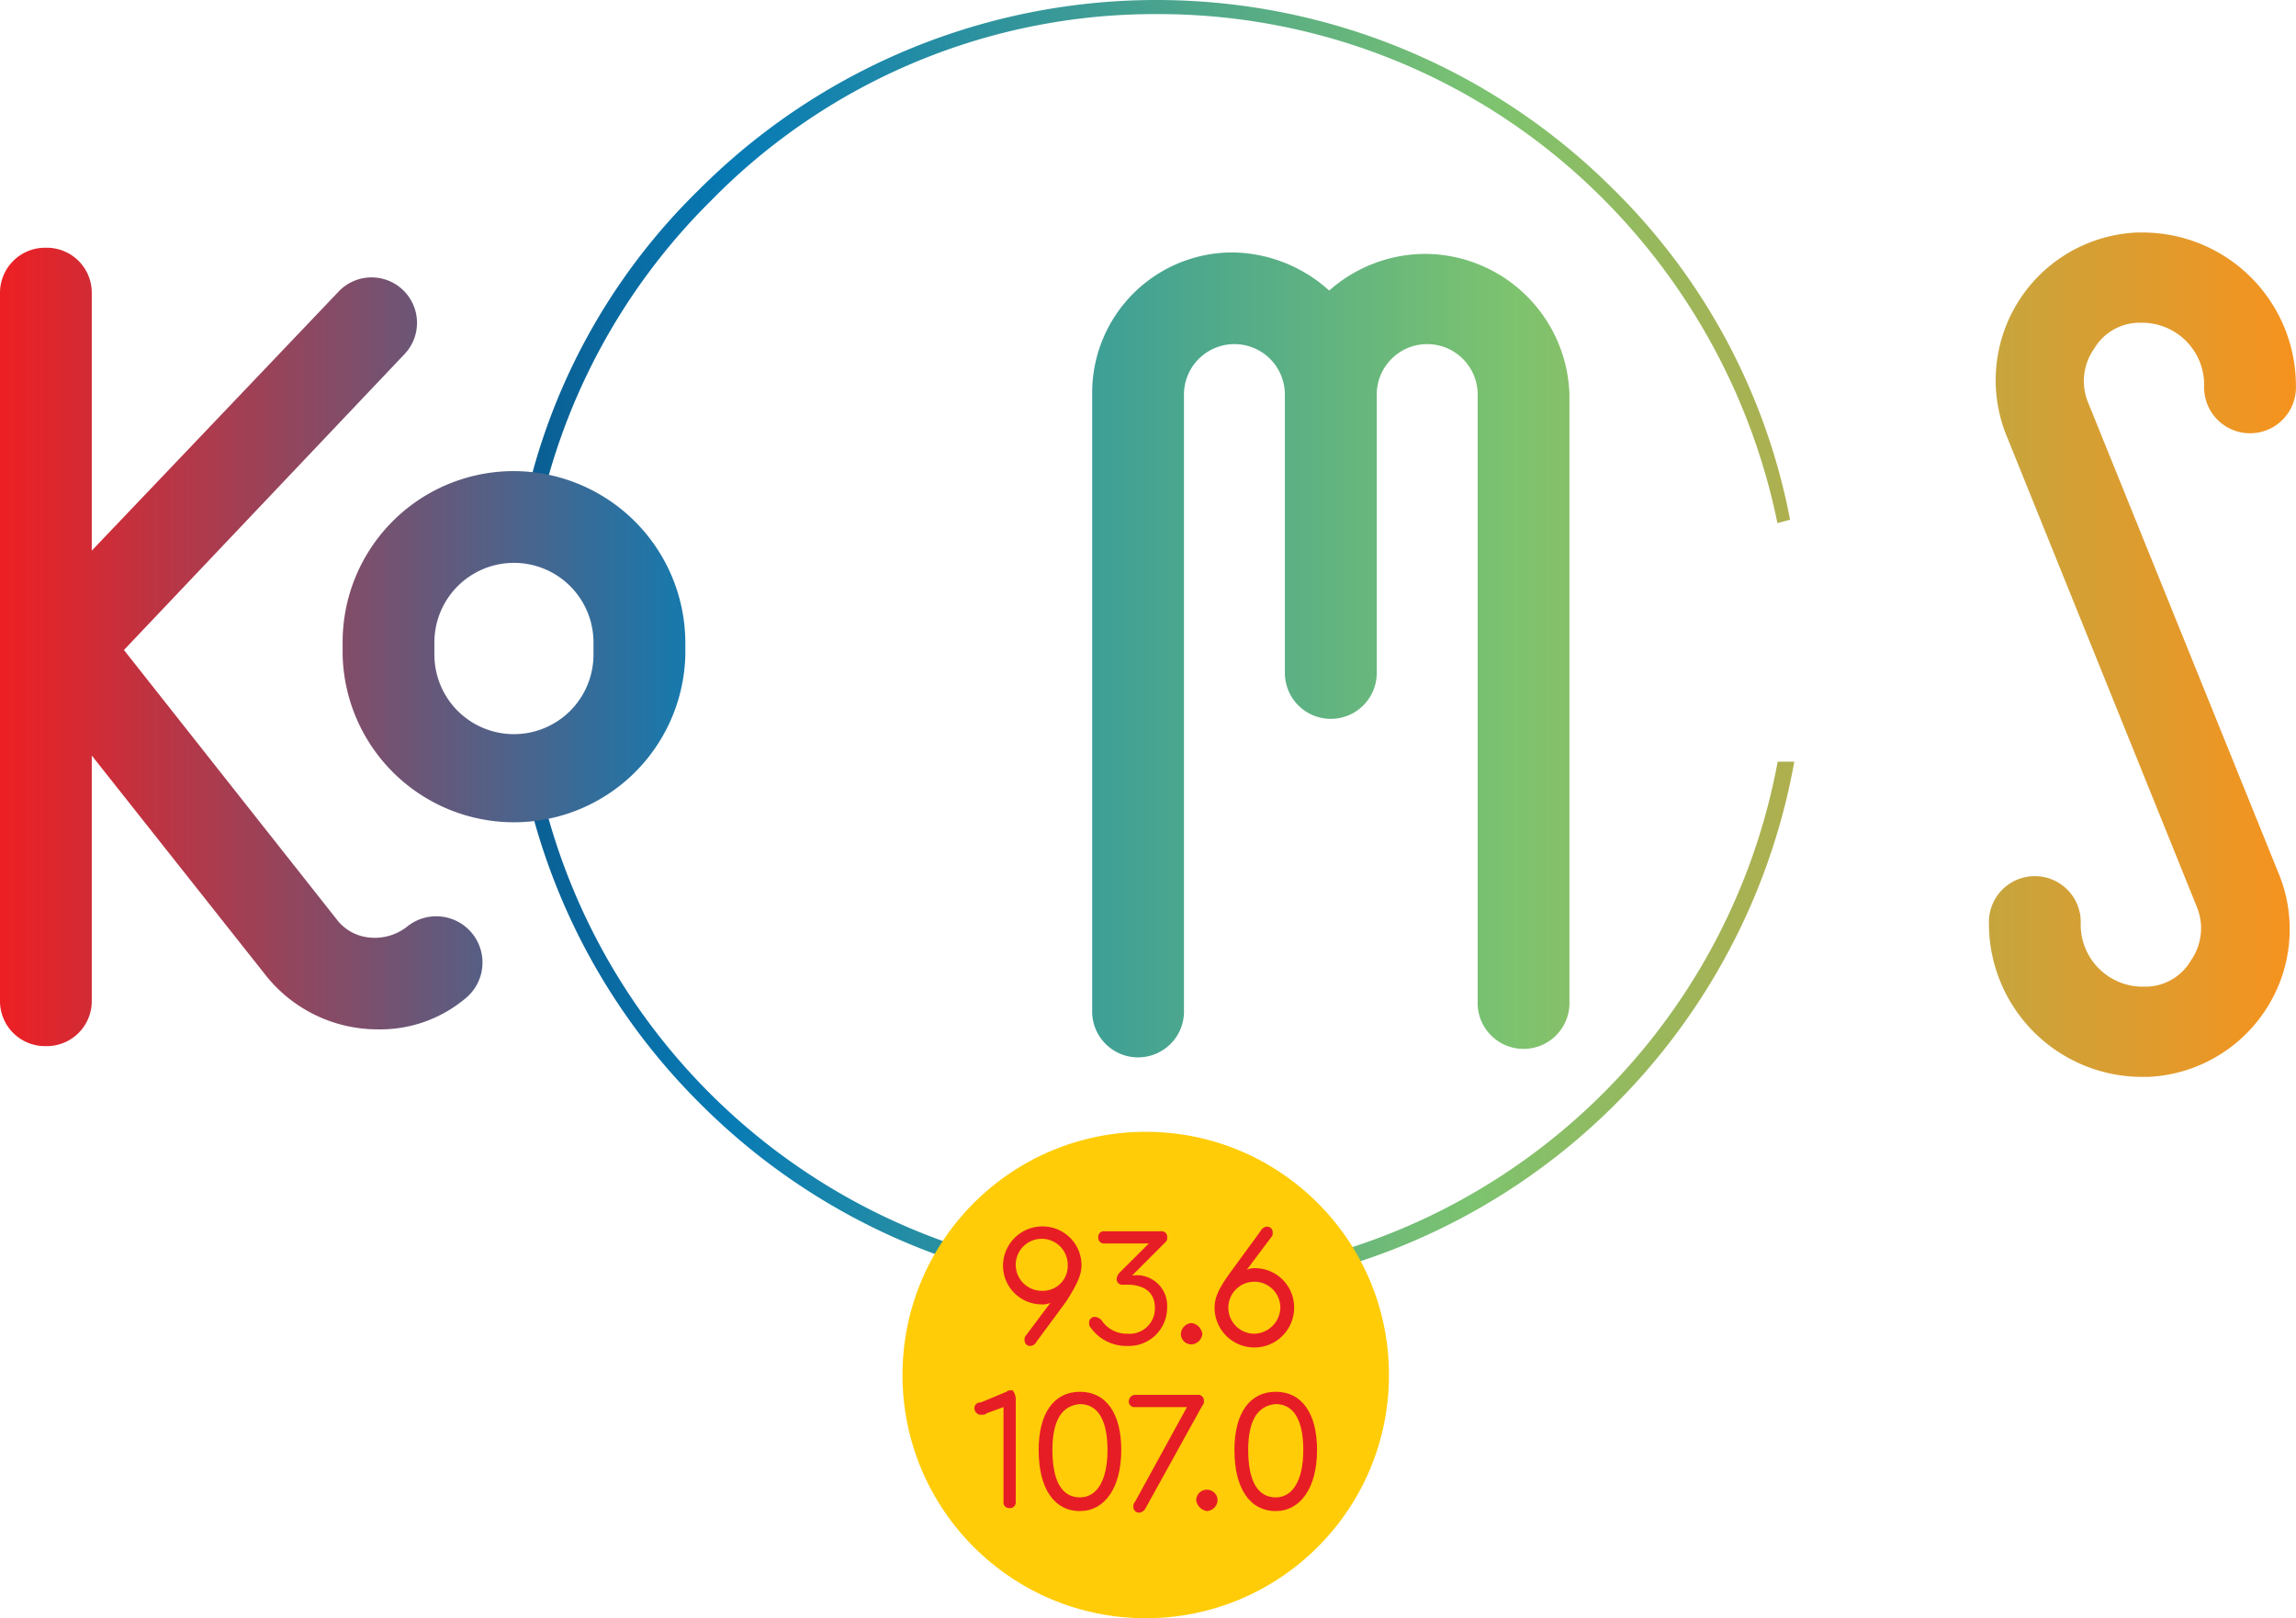 <svg id="Layer_11" data-name="Layer 11" xmlns="http://www.w3.org/2000/svg" xmlns:xlink="http://www.w3.org/1999/xlink" viewBox="0 0 283.46 199.8"><defs><style>.cls-1{fill:url(#linear-gradient);}.cls-2{fill:url(#linear-gradient-2);}.cls-3{fill:url(#linear-gradient-3);}.cls-4{fill:url(#linear-gradient-5);}.cls-5{fill:url(#linear-gradient-6);}.cls-6{fill:#ffcc07;}.cls-7{fill:#e71d25;}</style><linearGradient id="linear-gradient" x1="3.82" y1="310.74" x2="275.58" y2="306.99" gradientTransform="matrix(1, 0, 0, -1, 0, 430.54)" gradientUnits="userSpaceOnUse"><stop offset="0" stop-color="#101a42"/><stop offset="0.32" stop-color="#087bb5"/><stop offset="0.66" stop-color="#7dc36f"/><stop offset="1" stop-color="#f6921e"/></linearGradient><linearGradient id="linear-gradient-2" x1="0.72" y1="307.97" x2="282.34" y2="307.97" gradientTransform="matrix(1, 0, 0, -1, 0, 430.54)" gradientUnits="userSpaceOnUse"><stop offset="0" stop-color="#ec2024"/><stop offset="0.32" stop-color="#0780b7"/><stop offset="0.66" stop-color="#7dc36f"/><stop offset="1" stop-color="#f6921e"/></linearGradient><linearGradient id="linear-gradient-3" x1="0.72" y1="308.63" x2="282.34" y2="308.63" xlink:href="#linear-gradient-2"/><linearGradient id="linear-gradient-5" x1="0.72" y1="308.82" x2="282.34" y2="308.82" xlink:href="#linear-gradient-2"/><linearGradient id="linear-gradient-6" x1="1.81" y1="307.88" x2="283.42" y2="307.88" xlink:href="#linear-gradient-2"/></defs><path class="cls-1" d="M221.52,135.88a79.81,79.81,0,0,1-135,42.3,79.2,79.2,0,0,1-21.71-39.66l2.07,1.13a78,78,0,0,0,152.59-3.77Zm-2.08-29.46A79.19,79.19,0,0,0,198.1,66.57a77.43,77.43,0,0,0-55.14-23,76.66,76.66,0,0,0-55.14,23,77.51,77.51,0,0,0-21.72,41L64.21,107A77.14,77.14,0,0,1,86.3,65.25a79.79,79.79,0,0,1,112.94,0A77.81,77.81,0,0,1,221,106Z" transform="translate(0 -41.83)"/><path class="cls-2" d="M176,73.18a17.93,17.93,0,0,0-11.9,4.53A18.09,18.09,0,0,0,152.21,73a17.32,17.32,0,0,0-17.37,17.37v76.11a5.67,5.67,0,1,0,11.33,0V90.55a6.23,6.23,0,1,1,12.46,0h0v34.37a5.67,5.67,0,1,0,11.34,0V90.55a6.23,6.23,0,0,1,12.46,0v75.36a5.67,5.67,0,0,0,11.33,0V90.55A17.9,17.9,0,0,0,176,73.18Z" transform="translate(0 -41.83)"/><path class="cls-3" d="M63.45,100A21.12,21.12,0,0,0,42.3,121.15v1.51a21.16,21.16,0,0,0,42.31,0v-1.51A21.24,21.24,0,0,0,63.45,100Zm9.82,22.66a9.82,9.82,0,1,1-19.64,0v-1.51a9.82,9.82,0,1,1,19.64,0Z" transform="translate(0 -41.83)"/><path class="cls-3" d="M222.84,100a21.11,21.11,0,0,0-21.15,21.15v1.51a21.15,21.15,0,0,0,42.3,0v-1.51A21.11,21.11,0,0,0,222.84,100Zm9.63,22.66a9.82,9.82,0,0,1-19.64,0v-1.51a9.82,9.82,0,1,1,19.64,0Z" transform="translate(0 -41.83)"/><path class="cls-4" d="M50.23,156.27a6.46,6.46,0,0,1-4.53,1.33,5.75,5.75,0,0,1-4.15-2.27L15.3,122.09,49.86,85.64a5.61,5.61,0,1,0-8.12-7.74L11.33,109.82V78.09a5.56,5.56,0,0,0-5.66-5.67A5.57,5.57,0,0,0,0,78.09v87.25A5.56,5.56,0,0,0,5.67,171a5.56,5.56,0,0,0,5.66-5.66V135.12l21.53,27.2a17.64,17.64,0,0,0,13.79,6.61,16.34,16.34,0,0,0,10.76-3.78,5.71,5.71,0,1,0-7.18-8.88Z" transform="translate(0 -41.83)"/><path class="cls-5" d="M257.78,91.5a6.93,6.93,0,0,1,.76-6.61A6.5,6.5,0,0,1,264,81.68h.38a7.66,7.66,0,0,1,7.74,7.74,5.67,5.67,0,1,0,11.33,0,18.93,18.93,0,0,0-18.88-18.88h-.76a18.25,18.25,0,0,0-16,25.3l23.42,58a6.93,6.93,0,0,1-.76,6.61,6.5,6.5,0,0,1-5.47,3.21h-.38a7.66,7.66,0,0,1-7.74-7.74,5.67,5.67,0,1,0-11.33,0,18.93,18.93,0,0,0,18.88,18.88h.76a18.3,18.3,0,0,0,14.54-8.31,18.12,18.12,0,0,0,1.51-17Z" transform="translate(0 -41.83)"/><path class="cls-5" d="M106.32,81.68h.38a7.66,7.66,0,0,1,7.74,7.74,5.67,5.67,0,1,0,11.33,0,18.93,18.93,0,0,0-18.88-18.88h-.76a18.25,18.25,0,0,0-16,25.3l23.61,58a6.93,6.93,0,0,1-.76,6.61,6.5,6.5,0,0,1-5.47,3.21h-.38a7.65,7.65,0,0,1-7.74-7.74,5.67,5.67,0,1,0-11.34,0,18.94,18.94,0,0,0,18.89,18.88h.75a18.3,18.3,0,0,0,14.55-8.31,18.12,18.12,0,0,0,1.51-17l-23.42-58a6.88,6.88,0,0,1,.76-6.61A6.62,6.62,0,0,1,106.32,81.68Z" transform="translate(0 -41.83)"/><circle class="cls-6" cx="141.45" cy="169.78" r="30.03"/><path class="cls-7" d="M133.52,198c0,1.32-.57,2.45-1.89,4.53L128,207.45a1,1,0,0,1-.75.57.7.7,0,0,1-.76-.76.68.68,0,0,1,.19-.56l3-4a2.39,2.39,0,0,1-1.13.19,4.79,4.79,0,0,1-4.72-4.72,4.87,4.87,0,0,1,4.91-4.91A4.8,4.8,0,0,1,133.52,198Zm-1.7,0a3.21,3.21,0,1,0-3.21,3.21A3.07,3.07,0,0,0,131.82,198Z" transform="translate(0 -41.83)"/><path class="cls-7" d="M144.09,203.3a4.72,4.72,0,0,1-4.91,4.72,5.38,5.38,0,0,1-4.53-2.27.69.69,0,0,1-.19-.56.7.7,0,0,1,.76-.76,1.41,1.41,0,0,1,.75.38,3.72,3.72,0,0,0,3.21,1.7,3.12,3.12,0,0,0,3.4-3.21c0-1.89-1.32-2.84-3.4-2.84h-.56a.69.69,0,0,1-.76-.75,1.44,1.44,0,0,1,.38-.76l3.59-3.58h-5.48a.7.7,0,0,1-.76-.76.69.69,0,0,1,.76-.75h7a.69.69,0,0,1,.75.75.7.7,0,0,1-.19.57l-4.15,4.15A3.76,3.76,0,0,1,144.09,203.3Z" transform="translate(0 -41.83)"/><path class="cls-7" d="M145.79,206.51a1.42,1.42,0,0,1,1.32-1.32,1.6,1.6,0,0,1,1.33,1.32,1.43,1.43,0,0,1-1.33,1.32A1.29,1.29,0,0,1,145.79,206.51Z" transform="translate(0 -41.83)"/><path class="cls-7" d="M159.77,203.3a4.91,4.91,0,1,1-9.82,0c0-1.32.56-2.46,2.07-4.53l3.59-4.91a1,1,0,0,1,.76-.57.69.69,0,0,1,.75.75.7.7,0,0,1-.19.57l-3,4a2.41,2.41,0,0,1,1.14-.19A4.84,4.84,0,0,1,159.77,203.3Zm-1.7,0a3.21,3.21,0,1,0-3.21,3.21A3.3,3.3,0,0,0,158.07,203.3Z" transform="translate(0 -41.83)"/><path class="cls-7" d="M125.4,214.44v12.84a.7.7,0,0,1-.76.76.69.69,0,0,1-.75-.76V215.57l-2.08.76c-.19.19-.38.19-.76.19a.82.82,0,0,1-.75-.76.69.69,0,0,1,.75-.75l3.21-1.33c.19-.18.38-.18.76-.18A1.93,1.93,0,0,1,125.4,214.44Z" transform="translate(0 -41.83)"/><path class="cls-7" d="M138.43,220.86c0,4.72-2.08,7.55-5.1,7.55-3.21,0-5.1-2.83-5.1-7.55,0-4.53,1.89-7.18,5.1-7.18S138.43,216.33,138.43,220.86Zm-8.5,0c0,3.78,1.13,5.86,3.4,5.86,2.08,0,3.4-2.08,3.4-5.86,0-3.59-1.14-5.66-3.4-5.66Q129.93,215.47,129.93,220.86Z" transform="translate(0 -41.83)"/><path class="cls-7" d="M148.63,214.82a.67.67,0,0,1-.19.56l-7,12.66a1,1,0,0,1-.76.56.69.69,0,0,1-.75-.75.7.7,0,0,1,.19-.57l6.42-11.71h-6.42a.69.69,0,0,1-.76-.75.82.82,0,0,1,.76-.76h7.74A.7.7,0,0,1,148.63,214.82Z" transform="translate(0 -41.83)"/><path class="cls-7" d="M147.68,227.09a1.32,1.32,0,0,1,2.64,0,1.41,1.41,0,0,1-1.32,1.32A1.6,1.6,0,0,1,147.68,227.09Z" transform="translate(0 -41.83)"/><path class="cls-7" d="M162.6,220.86c0,4.72-2.08,7.55-5.1,7.55-3.21,0-5.1-2.83-5.1-7.55,0-4.53,1.89-7.18,5.1-7.18S162.6,216.33,162.6,220.86Zm-8.5,0c0,3.78,1.14,5.86,3.4,5.86,2.08,0,3.4-2.08,3.4-5.86,0-3.59-1.13-5.66-3.4-5.66C155.24,215.38,154.1,217.27,154.1,220.86Z" transform="translate(0 -41.83)"/></svg>